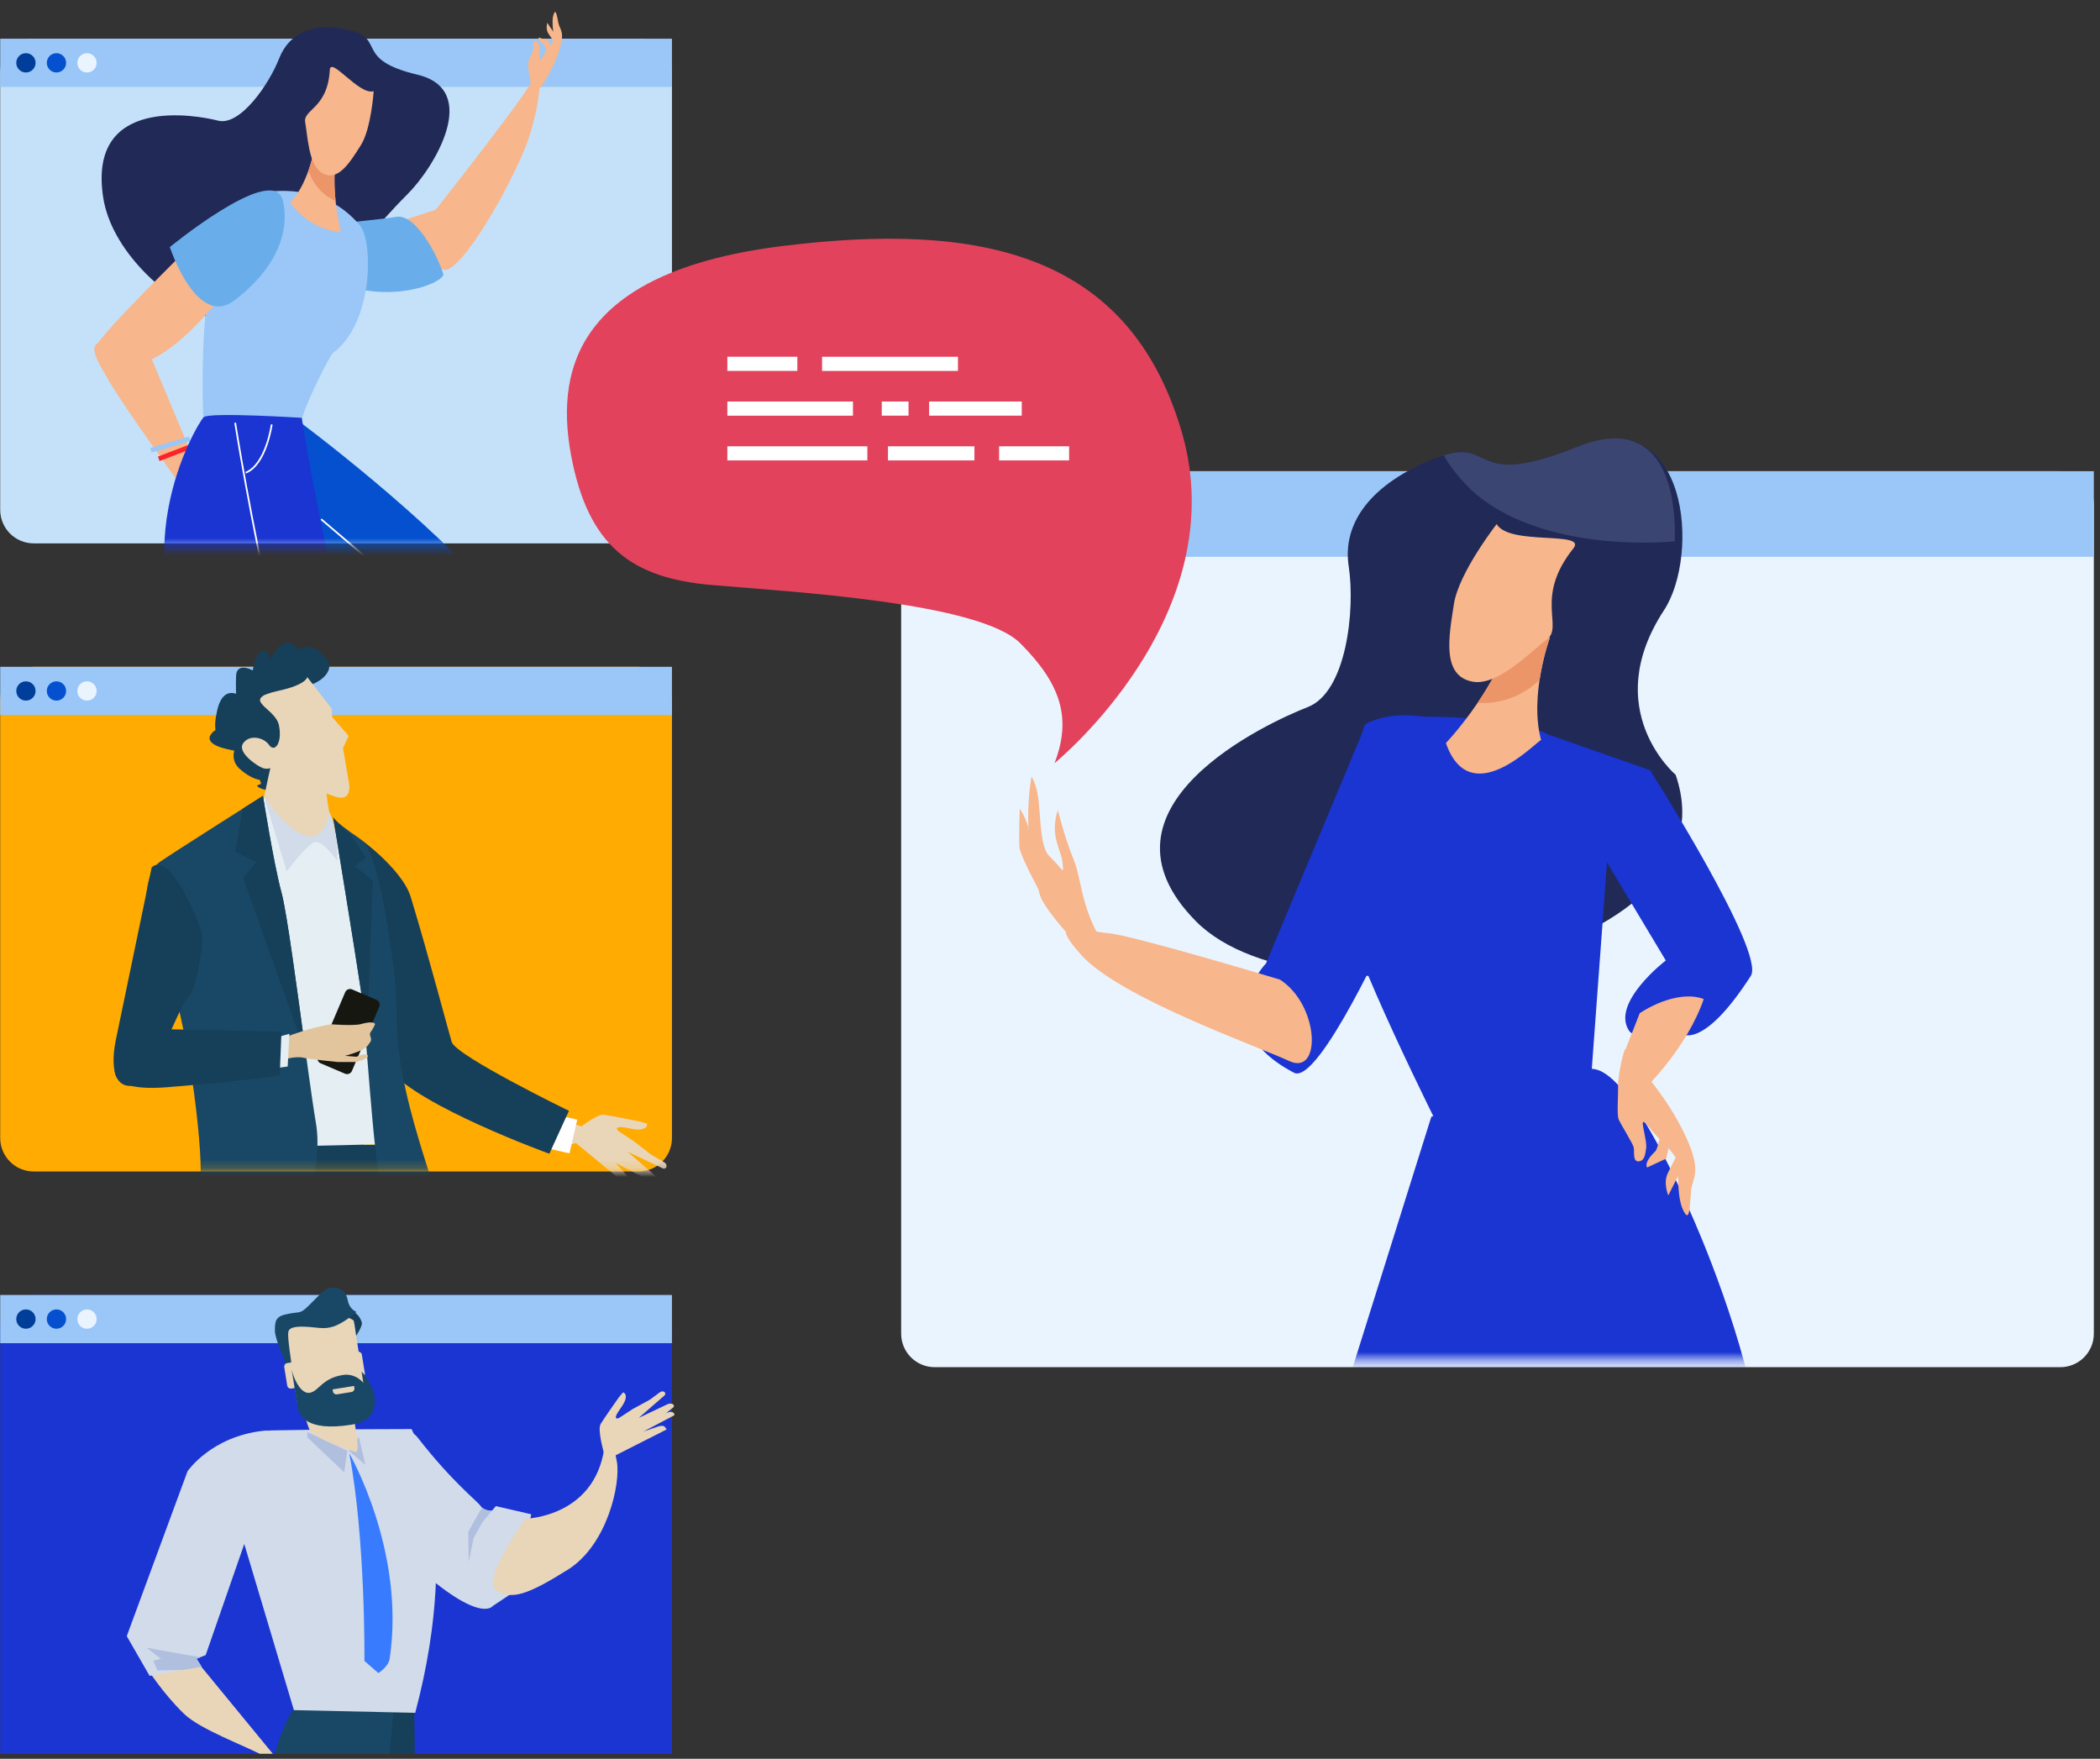 <svg xmlns="http://www.w3.org/2000/svg" width="240" height="201" viewBox="0 0 240 201" fill="none">
  <rect x="0" y="0" width="240" height="201" fill="#333333" stroke="none"/>
  <g clip-path="url(#clip0_9396_8899)">
    <path d="M235.467 53.852H106.819C104.704 53.852 102.99 55.566 102.99 57.68V152.417C102.99 154.531 104.704 156.245 106.819 156.245H235.467C237.581 156.245 239.295 154.531 239.295 152.417V57.68C239.295 55.566 237.581 53.852 235.467 53.852Z" fill="#EAF4FE"/>
    <path d="M239.295 53.852H102.99V63.634H239.295V53.852Z" fill="#9AC7F7"/>
    <path d="M110.168 58.746C110.168 59.824 109.29 60.702 108.209 60.702C107.125 60.702 106.253 59.824 106.253 58.746C106.253 57.662 107.128 56.787 108.209 56.787C109.286 56.787 110.168 57.662 110.168 58.746Z" fill="#003E99"/>
    <path d="M116.359 58.746C116.359 59.824 115.484 60.702 114.403 60.702C113.322 60.702 112.45 59.824 112.45 58.746C112.45 57.662 113.325 56.787 114.403 56.787C115.484 56.787 116.359 57.662 116.359 58.746Z" fill="#0450CF"/>
    <path d="M122.556 58.746C122.556 59.824 121.678 60.702 120.597 60.702C119.516 60.702 118.641 59.824 118.641 58.746C118.641 57.662 119.516 56.787 120.597 56.787C121.678 56.787 122.556 57.662 122.556 58.746Z" fill="#EAF4FE"/>
    <path d="M72.967 4.424H3.852C1.738 4.424 0.024 6.138 0.024 8.252V58.269C0.024 60.383 1.738 62.097 3.852 62.097H72.967C75.082 62.097 76.796 60.383 76.796 58.269V8.252C76.796 6.138 75.082 4.424 72.967 4.424Z" fill="#C5E1F9"/>
    <path d="M76.796 4.424H0.024V9.934H76.796V4.424Z" fill="#9AC7F7"/>
    <path d="M4.066 7.183C4.066 7.79 3.572 8.284 2.961 8.284C2.35 8.284 1.859 7.79 1.859 7.183C1.859 6.572 2.35 6.078 2.961 6.078C3.572 6.078 4.066 6.572 4.066 7.183Z" fill="#003E99"/>
    <path d="M7.556 7.183C7.556 7.79 7.062 8.284 6.451 8.284C5.843 8.284 5.349 7.79 5.349 7.183C5.349 6.572 5.843 6.078 6.451 6.078C7.062 6.078 7.556 6.572 7.556 7.183Z" fill="#0450CF"/>
    <path d="M11.045 7.183C11.045 7.79 10.551 8.284 9.94 8.284C9.329 8.284 8.839 7.79 8.839 7.183C8.839 6.572 9.333 6.078 9.94 6.078C10.551 6.078 11.045 6.572 11.045 7.183Z" fill="#EAF4FE"/>
    <path d="M72.967 76.207H3.852C1.738 76.207 0.024 77.921 0.024 80.035V130.052C0.024 132.166 1.738 133.88 3.852 133.88H72.967C75.082 133.88 76.796 132.166 76.796 130.052V80.035C76.796 77.921 75.082 76.207 72.967 76.207Z" fill="#FFAB01"/>
    <path d="M76.796 76.207H0.024V81.718H76.796V76.207Z" fill="#9AC7F7"/>
    <path d="M4.066 78.967C4.066 79.574 3.572 80.068 2.961 80.068C2.35 80.068 1.86 79.574 1.86 78.967C1.86 78.356 2.35 77.865 2.961 77.865C3.572 77.862 4.066 78.356 4.066 78.967Z" fill="#003E99"/>
    <path d="M7.555 78.967C7.555 79.574 7.061 80.068 6.451 80.068C5.843 80.068 5.349 79.574 5.349 78.967C5.349 78.356 5.843 77.865 6.451 77.865C7.061 77.862 7.555 78.356 7.555 78.967Z" fill="#0450CF"/>
    <path d="M11.045 78.967C11.045 79.574 10.551 80.068 9.941 80.068C9.33 80.068 8.839 79.574 8.839 78.967C8.839 78.356 9.333 77.865 9.941 77.865C10.551 77.862 11.045 78.356 11.045 78.967Z" fill="#EAF4FE"/>
    <path d="M72.967 147.994H3.852C1.738 147.994 0.024 149.708 0.024 151.822V201.839C0.024 203.953 1.738 205.667 3.852 205.667H72.967C75.082 205.667 76.796 203.953 76.796 201.839V151.822C76.796 149.708 75.082 147.994 72.967 147.994Z" fill="#1A35D2"/>
    <path d="M76.796 147.994H0.024V153.505H76.796V147.994Z" fill="#9AC7F7"/>
    <path d="M4.066 150.749C4.066 151.357 3.572 151.851 2.961 151.851C2.35 151.851 1.859 151.357 1.859 150.749C1.859 150.139 2.35 149.645 2.961 149.645C3.572 149.645 4.066 150.139 4.066 150.749Z" fill="#003E99"/>
    <path d="M7.555 150.749C7.555 151.357 7.061 151.851 6.451 151.851C5.843 151.851 5.349 151.357 5.349 150.749C5.349 150.139 5.843 149.645 6.451 149.645C7.061 149.645 7.555 150.139 7.555 150.749Z" fill="#0450CF"/>
    <path d="M11.045 150.749C11.045 151.357 10.551 151.851 9.94 151.851C9.329 151.851 8.839 151.357 8.839 150.749C8.839 150.139 9.333 149.645 9.94 149.645C10.551 149.645 11.045 150.139 11.045 150.749Z" fill="#EAF4FE"/>
    <mask id="mask0_9396_8899" style="mask-type:luminance" maskUnits="userSpaceOnUse" x="110" y="44" width="104" height="112">
      <path d="M213.783 44.287H110.817V155.382H213.783V44.287Z" fill="white"/>
    </mask>
    <g mask="url(#mask0_9396_8899)">
      <path d="M191.501 88.548C191.501 88.548 182.723 81.099 190.18 69.724C194.314 63.417 192.986 45.928 180.215 51.082C167.444 56.236 171.119 49.555 163.91 52.42C156.697 55.285 153.382 59.753 154.137 64.714C154.896 69.676 153.894 79.081 149.464 80.804C145.034 82.523 123.746 92.22 136.686 105.293C149.628 118.366 198.936 109.987 191.501 88.548Z" fill="#212957"/>
      <path d="M180.215 51.081C168.144 55.95 170.758 50.258 164.997 52.032C165.653 53.199 166.565 54.4 167.784 55.631C172.721 60.62 182.106 62.566 191.401 61.876C191.614 54.746 189.294 47.417 180.215 51.081Z" fill="#3B4572"/>
      <path d="M184.319 89.611L181.111 133.113L164.905 129.771C164.905 129.771 153.736 107.595 153.736 103.443C153.736 102.643 155.067 83.229 156.128 82.697C159.106 81.208 162.242 81.898 162.778 81.898C172.351 81.898 176.606 83.757 176.606 83.757L184.319 89.611Z" fill="#1A35D2"/>
      <path d="M163.573 127.644L146.551 181.903C146.551 181.903 172.615 192.54 192.832 186.69C213.046 180.839 192.832 137.749 192.832 137.749C192.832 137.749 186.982 123.918 182.727 122.322C178.468 120.73 163.573 127.644 163.573 127.644Z" fill="#1A35D2"/>
      <path d="M156.124 82.695L144.691 110.091C144.691 110.091 137.773 117.272 147.879 122.594C150.713 124.084 159.047 105.572 159.047 105.572L156.124 82.695Z" fill="#1A35D2"/>
      <path d="M174.354 83.033L190.375 109.766C190.375 109.766 184.055 114.615 186.182 117.803C186.992 119.024 192.032 118.07 192.032 118.07C192.032 118.07 194.431 120.321 200.092 111.53C201.829 108.84 188.577 88.019 188.577 88.019L174.354 83.033Z" fill="#1A35D2"/>
      <path d="M192.266 133.434L190.663 136.612C190.663 136.612 190.039 135.191 190.615 134.049C191.113 133.064 191.724 131.859 191.724 131.859L192.266 133.434Z" fill="#F7B68B"/>
      <path d="M190.918 130.139L190.437 132.403L188.251 133.422C188.251 133.422 187.751 132.939 189.188 131.563C189.507 131.247 189.943 128.742 189.943 128.742L190.918 130.139Z" fill="#F7B68B"/>
      <path d="M186.676 121.279C186.676 121.279 190.039 124.576 192.362 129.264C194.688 133.947 193.409 134.496 193.261 136.102C193.12 137.711 193.148 139.98 192.341 138.26C191.535 136.538 191.95 133.395 191.576 132.479C191.199 131.566 190.008 130.609 189.051 129.511C188.097 128.409 187.538 127.531 187.819 128.958C188.107 130.386 188.203 130.863 188.111 131.374C188.025 131.885 187.949 132.691 187.263 132.726C186.57 132.76 186.81 131.624 186.714 131.151C186.621 130.677 185.215 128.478 184.992 127.929C184.765 127.38 184.947 125.369 184.923 124.089C184.913 123.458 185.125 121.948 185.499 120.565C185.884 119.145 185.719 120.178 186.676 121.279Z" fill="#F7B68B"/>
      <path d="M146.283 111.952C146.283 111.952 129.188 106.805 126.608 106.643C124.028 106.479 119.186 104.293 123.599 109.169C128.011 114.045 143.641 119.538 147.347 121.261C151.056 122.983 150.806 114.878 146.283 111.952Z" fill="#F7B68B"/>
      <path d="M173.027 71.344C173.895 66.176 177.11 72.919 177.11 72.919C177.11 72.919 174.735 79.479 176.125 84.561C175.411 84.911 168.01 92.8 165.248 84.925C169.506 80.258 172.46 74.737 173.027 71.344Z" fill="#F7B68B"/>
      <path d="M175.954 77.688C174.849 78.758 173.517 79.561 171.99 79.993C170.954 80.285 169.908 80.385 168.875 80.316C171.143 76.967 172.642 73.656 173.027 71.34C173.895 66.172 177.11 72.915 177.11 72.915C177.11 72.915 176.365 74.98 175.954 77.688Z" fill="#EC9568"/>
      <path d="M171.047 59.897C171.047 59.897 166.717 65.435 166.161 69.034C165.605 72.633 164.703 77.221 168.271 77.9C171.129 78.443 174.763 74.617 176.777 73.09C178.733 71.601 175.302 68.32 179.811 62.676C181.44 60.634 172.502 62.398 171.047 59.897Z" fill="#F7B68B"/>
      <path d="M187.4 115.784L185.585 120.416L188.114 124.273C188.114 124.273 192.836 119.679 194.712 114.175C192.911 113.458 190.084 114.051 187.4 115.784Z" fill="#F7B68B"/>
      <path d="M128.06 110.404C123.445 105.26 123.819 100.971 122.721 98.285C121.623 95.598 120.905 92.561 120.895 92.592C119.91 95.519 121.345 97.231 121.441 98.638C121.537 100.045 121.667 99.54 119.9 97.821C118.898 96.843 118.932 93.529 118.682 91.384C118.459 89.531 117.883 88.756 117.883 88.756C117.883 88.756 117.378 91.587 117.539 94.496C117.732 98.007 118.62 101.76 118.946 102.553C119.536 103.998 122.515 107.535 125.013 109.718C127.823 112.188 131.385 114.11 128.06 110.404Z" fill="#F7B68B"/>
      <path d="M119.276 102.747C119.276 102.747 116.661 98.001 116.52 96.889C116.414 96.114 116.541 92.394 116.541 92.394C116.541 92.394 117.646 94.062 117.677 95.558C117.711 97.054 119.276 102.747 119.276 102.747Z" fill="#F7B68B"/>
    </g>
    <mask id="mask1_9396_8899" style="mask-type:luminance" maskUnits="userSpaceOnUse" x="7" y="-8" width="67" height="71">
      <path d="M73.224 -7.211H7.237V62.441H73.224V-7.211Z" fill="white"/>
    </mask>
    <g mask="url(#mask1_9396_8899)">
      <path d="M38.606 31.189C38.606 31.189 43.351 25.387 46.525 22.241C49.696 19.094 54.987 10.272 47.709 8.536C40.428 6.8 44.096 4.467 39.999 3.461C35.902 2.459 33.064 3.712 31.901 6.683C30.738 9.655 27.44 14.424 24.935 13.789C22.43 13.148 9.958 10.859 11.797 22.587C13.626 34.319 35.442 45.522 38.606 31.189Z" fill="#212957"/>
      <path d="M45.423 25.355C45.423 25.355 51.112 23.718 52.704 22.734C54.296 21.756 54.042 24.546 52.787 26.968C51.534 29.387 50.632 32.029 48.281 31.065C45.928 30.097 43.985 25.695 45.423 25.355Z" fill="#F7B68B"/>
      <path d="M48.285 25.902C48.285 25.902 58.585 12.852 60.349 10.011C62.113 7.17 61.955 10.691 60.6 15.258C59.244 19.828 52.653 31.556 50.656 30.812C48.655 30.067 42.661 27.827 48.285 25.902Z" fill="#F7B68B"/>
      <path d="M31.91 27.313C30.809 25.985 41.741 25.381 45.289 24.781C47.492 24.407 49.962 29.091 50.659 31.294C51.036 32.495 39.946 36.969 31.91 27.313Z" fill="#69AEEB"/>
      <path d="M23.274 48.463C23.274 48.463 21.679 22.186 30.188 21.953C30.94 21.932 36.948 20.735 41.151 25.779C42.62 27.549 42.761 36.906 37.984 40.4C37.819 40.52 35.143 45.516 34.491 47.938C33.517 51.548 23.274 48.463 23.274 48.463Z" fill="#9AC7F7"/>
      <path d="M21.239 28.626C21.239 28.626 11.484 38.217 11.137 39.383C10.791 40.55 15.22 46.682 25.532 33.568C31.2 26.362 21.239 28.626 21.239 28.626Z" fill="#F7B68B"/>
      <path d="M38.705 16.862C39.741 13.791 36.018 16.533 36.018 16.533C36.018 16.533 35.401 20.805 33.16 23.172C33.448 23.57 33.778 23.951 34.145 24.305C35.548 25.657 37.284 26.404 38.986 26.542C38.026 22.75 38.022 18.876 38.705 16.862Z" fill="#F7B68B"/>
      <path d="M35.256 19.472C35.544 20.378 36.038 21.209 36.745 21.888C37.226 22.351 37.768 22.712 38.351 22.976C38.094 20.485 38.238 18.244 38.705 16.868C39.741 13.797 36.018 16.539 36.018 16.539C36.018 16.539 35.822 17.877 35.256 19.472Z" fill="#EC9568"/>
      <path d="M42.706 10.42C42.706 10.42 42.421 14.747 41.23 16.61C40.036 18.473 38.605 20.927 36.745 19.732C35.256 18.779 35.163 15.522 34.879 13.985C34.601 12.489 37.442 12.444 37.692 7.997C37.782 6.392 41.059 10.941 42.706 10.42Z" fill="#F7B68B"/>
      <path d="M17.101 40.464L22.553 53.468L26.475 58.564L27.697 60.595L27.371 65.42C27.371 65.42 27.168 65.499 26.928 65.049C26.877 64.953 26.846 65.519 26.846 65.519C26.846 65.519 25.94 65.43 25.528 62.808C25.483 62.52 25.346 63.944 25.346 63.944C25.346 63.944 25.137 64.061 24.667 63.073C24.512 62.743 24.615 62.263 24.361 61.786C24.094 61.292 23.49 60.118 23.037 59.508C22.584 58.897 22.025 58.557 21.349 57.579C20.477 56.306 20.439 55.163 20.439 55.163C20.439 55.163 14.243 46.592 12.558 43.71C10.877 40.828 10.063 39.554 11.587 38.975C13.11 38.398 17.101 40.464 17.101 40.464Z" fill="#F7B68B"/>
      <path d="M21.675 50.154L17.238 51.455" stroke="#9AC7F7" stroke-width="0.538" stroke-miterlimit="10"/>
      <path d="M21.99 50.963L18.14 52.435" stroke="#FD2227" stroke-width="0.538" stroke-miterlimit="10"/>
      <path d="M27.144 61.422C27.144 61.422 27.203 63.542 27.288 64.661L27.371 65.423C27.371 65.423 27.168 65.502 26.928 65.052L26.997 62.197L26.015 60.152L27.144 61.422Z" fill="#EC9568"/>
      <path d="M25.102 60.492L26.036 62.215C26.036 62.215 25.981 63.872 26.235 65.008C25.981 64.627 25.706 63.965 25.524 62.808C25.521 62.788 25.517 62.777 25.511 62.774L25.638 62.091L25.102 60.492Z" fill="#EC9568"/>
      <path d="M63.516 4.038L62.542 2.607C62.542 2.607 62.329 3.331 62.679 3.846C62.981 4.292 63.351 4.834 63.351 4.834L63.516 4.038Z" fill="#F7B68B"/>
      <path d="M63.074 5.712L62.703 4.648L61.581 4.291C61.581 4.291 61.371 4.555 62.154 5.132C62.325 5.262 62.689 6.442 62.689 6.442L63.074 5.712Z" fill="#F7B68B"/>
      <path d="M61.584 10.251C61.584 10.251 62.998 8.45 63.825 6.041C64.652 3.636 64.003 3.454 63.832 2.685C63.664 1.917 63.533 0.822 63.252 1.7C62.971 2.582 63.368 4.072 63.245 4.538C63.121 5.005 62.607 5.54 62.216 6.13C61.824 6.72 61.608 7.18 61.656 6.473C61.704 5.767 61.718 5.53 61.646 5.29C61.567 5.049 61.485 4.662 61.152 4.689C60.819 4.717 61.004 5.248 60.987 5.482C60.97 5.719 60.431 6.865 60.359 7.143C60.284 7.424 60.496 8.381 60.565 8.999C60.599 9.304 60.798 10.018 61.066 10.663C61.33 11.332 61.19 10.841 61.584 10.251Z" fill="#F7B68B"/>
      <path d="M32.226 22.615C32.226 22.615 34.511 28.431 26.805 34.319C22.485 37.62 19.41 28.235 19.41 28.235C19.41 28.235 30.713 18.971 32.226 22.615Z" fill="#69AEEB"/>
      <path d="M28.514 102.21L30.813 100.632L30.456 99.166L55.409 80.919C55.409 80.919 63.503 76.513 57.258 68.999C49.184 59.285 34.121 48.119 34.121 48.119C34.121 48.119 26.263 50.456 25.803 53.496C24.657 61.114 46.903 75.961 46.903 75.961C46.903 75.961 36.962 80.377 27.049 95.766C24.829 99.208 24.554 99.722 24.554 99.722L28.514 102.21Z" fill="#0450CF"/>
      <path d="M36.697 59.332L54.698 74.677C54.698 74.677 30.336 92.9 26.507 100.168" stroke="white" stroke-width="0.197" stroke-miterlimit="10"/>
      <path d="M34.488 47.751C34.488 47.751 42.541 100.597 61.036 129.735C62.854 132.6 63.174 133.389 63.174 133.389L58.648 136.327L57.289 133.962C57.289 133.962 38.592 112.194 37.545 107.545C36.499 102.892 36.475 94.105 24.578 79.34C12.682 64.575 22.622 48.276 23.278 47.679C23.933 47.079 34.488 47.751 34.488 47.751Z" fill="#1A35D2"/>
      <path d="M26.877 48.318C26.877 48.318 33.699 92.157 44.03 109.152C54.358 126.15 60.651 135.223 60.651 135.223" stroke="white" stroke-width="0.197" stroke-miterlimit="10"/>
      <path d="M31.053 48.506C31.053 48.506 30.429 53.083 28.082 54.023" stroke="white" stroke-width="0.197" stroke-miterlimit="10"/>
    </g>
    <mask id="mask2_9396_8899" style="mask-type:luminance" maskUnits="userSpaceOnUse" x="3" y="72" width="78" height="62">
      <path d="M80.958 72.695H3.277V133.817H80.958V72.695Z" fill="white"/>
    </mask>
    <g mask="url(#mask2_9396_8899)">
      <path d="M55.353 123.6C55.353 123.6 59.001 126.544 67.504 129.042C70.376 129.886 67.72 130.017 64.951 130.874C62.182 131.729 56.119 128.716 51.754 124.482C49.929 122.711 55.353 123.6 55.353 123.6Z" fill="#E9D6B8"/>
      <path d="M65.678 129.338C65.678 129.338 68.139 127.269 69.034 127.396C69.93 127.516 73.159 128.182 73.159 128.182L73.965 128.426C73.965 128.426 74.126 129.431 71.961 128.961C69.796 128.491 70.692 129.277 70.692 129.277L72.438 130.423L74.463 131.987L75.458 132.567C75.458 132.567 76.051 132.859 76.127 133.044C76.336 133.583 75.818 133.559 75.818 133.559L71.724 131.62L74.933 134.413C74.933 134.413 75.276 134.839 75.115 135.093C74.96 135.329 74.819 135.22 74.819 135.22L70.362 132.914L71.834 134.54C71.834 134.54 72.16 134.966 72.013 135.22C71.851 135.498 71.817 135.576 71.817 135.576L65.184 130.104L65.678 129.338Z" fill="#E9D6B8"/>
      <path d="M61.98 131.095L65.081 131.812L65.97 127.955L62.865 127.238L61.98 131.095Z" fill="white"/>
      <path d="M39.711 94.975C39.711 94.975 40.311 97.685 41.217 110.632C41.752 118.314 42.343 119.601 44.377 122.13C47.864 126.464 62.783 131.851 62.783 131.851L65.02 126.951C65.02 126.951 52.142 120.678 51.624 119.086C51.367 118.297 49.047 109.427 46.937 102.499C45.938 99.223 40.555 95.252 39.711 94.975Z" fill="#163F59"/>
      <path d="M30.058 79.456C30.058 79.456 33.541 79.466 34.516 78.059C35.487 76.656 32.35 77.342 33.857 78.176C35.367 79.01 38.427 77.037 37.443 75.51C36.458 73.98 35.058 73.407 33.833 74.45C32.611 75.493 33.716 75.932 34.131 74.978C34.543 74.024 32.392 71.962 30.988 75.27C29.585 78.578 30.505 78.746 30.899 76.601C31.297 74.457 29.856 73.239 29.07 75.788C28.285 78.337 29.904 79.429 30.192 78.293C30.48 77.157 27.059 75.098 26.984 77.226C26.909 79.353 26.915 81.889 28.518 81.789C30.12 81.69 25.931 76.478 24.839 81.11C23.748 85.742 26.582 84.126 26.61 83.1C26.641 82.074 21.295 84.418 25.683 85.543C30.072 86.669 28.322 84.998 28.593 83.941C28.868 82.884 25.138 85.917 27.461 87.931C29.784 89.945 31.791 89.362 31.177 87.111C30.563 84.857 28.247 86.254 29.173 88.089C30.1 89.925 29.883 89.503 29.444 89.74C29.005 89.976 31.963 91.174 32.471 89.287C32.978 87.4 32.828 79.888 30.058 79.456Z" fill="#163F59"/>
      <path d="M35.116 77.381L37.896 80.973L37.954 81.934L39.852 84.11L39.2 85.492L39.886 89.5C39.886 89.5 40.335 91.737 38.256 91.024C37.161 90.65 37.316 90.65 37.316 90.65C37.316 90.65 37.714 95.231 38.98 96.099C40.246 96.967 37.738 97.512 37.302 98.15C36.907 98.73 35.71 98.428 34.502 98.394C32.351 98.332 30.971 98.85 30.066 98.971C29.407 99.056 29.225 97.327 29.293 95.951C29.362 94.589 30.896 87.778 30.896 87.778C30.896 87.778 30.546 87.949 30.024 87.774C29.503 87.599 27.094 86.045 27.767 84.981C28.439 83.918 30.127 84.226 30.752 85.136C31.376 86.041 32.292 84.943 31.881 82.888C31.469 80.829 27.218 79.954 31.898 78.928C35.034 78.235 35.116 77.381 35.116 77.381Z" fill="#E9D6B8"/>
      <path d="M41.855 133.481C41.855 133.481 35.953 151.341 35.651 158.457C35.349 165.57 36.708 175.864 36.56 177.075C36.41 178.287 40.496 210.376 40.496 210.376L38.527 212.799C38.527 212.799 31.564 209.165 31.262 208.108C30.961 207.048 29.142 186.161 28.538 182.377C27.934 178.592 27.025 171.324 27.025 169.358C27.025 167.392 22.029 139.842 24.3 133.94C26.572 128.039 37.017 130.461 37.017 130.461L41.556 130.612L41.855 133.481Z" fill="#163F59"/>
      <path d="M34.893 137.416C34.893 137.416 44.73 171.472 44.885 173.743C45.036 176.015 42.311 204.319 42.311 204.319L48.971 209.164L53.058 176.015C53.058 176.015 53.209 172.23 52.756 168.294C52.303 164.359 46.549 130.907 46.549 130.907L38.527 130.756L34.893 137.416Z" fill="#163F59"/>
      <path d="M44.127 130.757L30.806 131.059L28.837 92.611L30.199 91.098C30.199 91.098 33.682 96.245 34.742 96.245C35.799 96.245 37.466 95.792 37.768 95.184C38.07 94.58 40.04 95.184 40.795 101.241C41.553 107.297 44.127 130.757 44.127 130.757Z" fill="#E4EEF3"/>
      <path d="M37.617 92.765C37.617 92.765 37.316 96.248 34.893 95.49C32.471 94.731 30.199 91.098 30.199 91.098L32.772 99.573C32.772 99.573 35.041 96.547 35.95 96.245C36.859 95.943 38.523 98.362 38.523 98.362C38.523 98.362 38.678 94.735 37.617 92.765Z" fill="#D1DBEA"/>
      <path d="M30.051 90.951C30.051 90.951 19.757 97.46 18.244 98.517C16.731 99.577 15.671 104.117 18.395 109.264C21.119 114.411 22.935 128.939 22.935 133.633C22.935 138.324 23.995 146.346 23.995 146.346C23.995 146.346 30.048 145.437 32.168 143.169C34.289 140.897 37.013 133.633 36.104 128.335C35.195 123.037 33.078 105.328 32.168 101.997C31.262 98.668 30.051 90.951 30.051 90.951Z" fill="#194866"/>
      <path d="M38.074 93.373C38.074 93.373 40.647 109.116 41.251 113.203C41.855 117.289 42.613 132.123 43.522 135.153C44.432 138.179 47.307 142.568 48.518 143.933C49.73 145.295 50.032 143.48 50.79 141.36C51.548 139.239 45.513 126.808 45.365 116.97C45.283 111.82 44.929 110.149 44.603 107.984C44.253 105.637 43.087 97.374 41.357 96.073C39.731 94.852 38.224 93.826 38.074 93.373Z" fill="#194866"/>
      <path d="M32.168 101.998C32.793 104.28 33.98 113.308 34.961 120.473L27.78 100.334L29.296 98.519L26.874 97.308C26.874 97.308 27.447 94.154 27.759 92.405C29.111 91.547 30.055 90.953 30.055 90.953C30.055 90.953 31.262 98.667 32.168 101.998Z" fill="#163F59"/>
      <path d="M38.074 93.373C38.142 93.576 39.017 94.468 40.129 95.473L41.858 98.064L40.496 98.973L42.613 100.637L41.889 119.818C41.659 116.994 41.447 114.527 41.251 113.199C40.647 109.112 38.074 93.373 38.074 93.373Z" fill="#163F59"/>
      <path d="M17.335 99.124L13.248 118.802C13.248 118.802 12.037 123.949 14.761 124.1C17.486 124.251 20.361 115.017 21.421 114.108C22.482 113.199 23.24 108.055 23.086 106.844C22.938 105.633 19.455 97.154 17.335 99.124Z" fill="#163F59"/>
      <path d="M36.327 120.726C36.193 121.035 36.337 121.388 36.646 121.518L39.429 122.706C39.738 122.836 40.095 122.692 40.222 122.387L43.348 115.054C43.481 114.745 43.337 114.392 43.029 114.261L40.242 113.074C39.937 112.944 39.58 113.084 39.45 113.393L36.327 120.726Z" fill="#161711"/>
      <path d="M32.474 118.647C32.474 118.647 32.676 118.445 34.595 117.841C36.513 117.237 37.851 117.058 37.851 117.058C37.851 117.058 40.455 117.261 41.255 117.034C42.768 116.605 42.871 117.034 42.871 117.034C42.871 117.034 42.669 117.539 42.367 117.944C42.065 118.349 42.669 118.651 42.264 119.155C41.859 119.659 42.367 119.155 41.859 119.659C41.354 120.164 39.436 120.668 39.436 120.668L40.75 120.768C40.75 120.768 41.557 120.363 41.962 120.565C42.367 120.768 41.354 121.169 41.354 121.169L40.647 121.372H38.63C38.63 121.372 35.504 121.07 34.595 120.867C33.685 120.665 32.172 121.169 32.172 121.169L32.474 118.647Z" fill="#E2C59C"/>
      <path d="M31.465 122.08L32.879 121.881L33.078 118.145L31.262 118.649L31.465 122.08Z" fill="#E4EEF3"/>
      <path d="M14.157 120.01C14.157 120.01 9.71 125.01 19.153 124.248C28.538 123.493 31.969 122.886 31.969 122.886L32.168 117.89L17.184 117.588L14.157 120.01Z" fill="#163F59"/>
    </g>
    <mask id="mask3_9396_8899" style="mask-type:luminance" maskUnits="userSpaceOnUse" x="8" y="138" width="74" height="67">
      <path d="M81.05 138.805H8.79V204.442H81.05V138.805Z" fill="white"/>
    </mask>
    <g mask="url(#mask3_9396_8899)">
      <path d="M40.749 167.045C40.749 167.045 38.028 170.041 46.404 177.95C54.78 185.862 56.307 183.546 56.307 183.546L58.839 181.862L60.713 173.057L56.671 172.12L56.231 172.638C56.231 172.638 55.36 172.724 54.924 172.103C54.488 171.485 51.712 169.403 47.715 164.262C45.869 161.898 41.268 166.462 40.749 167.045Z" fill="#D1DBEA"/>
      <path d="M60.043 173.563C60.043 173.563 68.488 173.412 69.164 164.614C69.366 161.999 70.032 164.528 70.495 167.026C70.955 169.524 69.411 176.558 64.899 179.386C60.386 182.213 58.458 182.906 56.715 181.753C54.968 180.604 60.043 173.563 60.043 173.563Z" fill="#E9D6B8"/>
      <path d="M47.348 195.284L47.667 225.566L41.264 229.1C41.264 229.1 37.425 221.877 36.944 212.654C36.742 208.738 36.639 199.958 38.828 196.969C41.803 192.924 47.348 195.284 47.348 195.284Z" fill="#163F59"/>
      <path d="M45.014 195.284L43.971 205.766L41.127 217.134L38.097 227.758L27.285 257.25L24.138 257.507C24.138 257.507 24.536 235.368 28.376 228.911C30.411 225.493 30.407 217.913 31.344 209.747C31.512 208.275 30.682 204.953 30.812 203.612C31.344 198.321 34.068 194.357 34.068 194.357L45.014 195.284Z" fill="#194866"/>
      <path d="M47.454 195.746L33.588 195.44L27.666 175.611C27.666 175.611 23.823 163.622 31.186 163.467C38.546 163.316 47.032 163.316 47.032 163.316C47.032 163.316 53.109 174.496 47.454 195.746Z" fill="#D1DBEA"/>
      <path d="M22.574 189.953L31.355 200.642C31.355 200.642 31.035 202.199 30.332 201.372C30.246 201.276 30.672 200.961 30.137 200.666C27.978 199.489 22.914 197.677 21.033 195.862C18.57 193.477 16.816 190.674 16.816 190.674L22.574 189.953Z" fill="#E9D6B8"/>
      <path d="M39.919 166.098C39.919 166.098 46.37 177.225 44.537 189.537C44.393 190.504 43.237 191.201 43.237 191.201L41.648 189.815C41.655 189.815 41.779 175.877 39.919 166.098Z" fill="#387BFF"/>
      <path d="M39.689 165.802L39.339 168.262L35.122 164.268V163.65L39.689 165.802Z" fill="#B0BFDE"/>
      <path d="M41.017 164.219L41.758 167.417L39.885 165.804L41.017 164.219Z" fill="#B0BFDE"/>
      <path d="M53.52 175.067L54.618 173.081L55.106 172.309C55.562 172.707 56.228 172.641 56.228 172.641L55.133 173.969L54.128 175.771L53.562 178.516L53.52 175.067Z" fill="#B0BFDE"/>
      <path d="M28.331 175.259L23.507 189.148L22.464 189.564L23.044 190.487L17.097 191.523L14.486 186.983L21.434 168.135C21.434 168.135 24.121 164.172 30.102 163.513C34.436 163.033 28.681 174.102 28.331 175.259Z" fill="#D1DBEA"/>
      <path d="M16.737 188.303C16.737 188.303 20.793 189.061 22.921 189.387L22.468 189.569L23.047 190.492L20.989 190.835L17.99 190.9L17.52 189.788L18.398 189.569L16.737 188.303Z" fill="#B0BFDE"/>
      <path d="M34.6 160.684C34.762 161.445 35.039 162.626 35.345 163.315C35.825 164.389 39.987 165.772 40.626 165.927C41.267 166.081 40.468 162.701 40.468 161.933C40.468 161.346 40.09 161.531 40.543 160.684H34.6Z" fill="#E9D6B8"/>
      <path d="M41.71 158.968C41.816 159.627 41.367 160.248 40.712 160.355L35.342 161.216C34.683 161.326 34.065 160.873 33.955 160.214L32.682 152.264C32.576 151.605 33.026 150.984 33.684 150.877L39.051 150.02C39.71 149.913 40.327 150.359 40.437 151.022L41.71 158.968Z" fill="#E9D6B8"/>
      <path d="M40.704 152.657C40.704 152.657 41.301 151.771 41.36 151.277C41.387 151.027 41.01 150.162 40.358 149.908C39.706 149.658 39.311 150.382 39.311 150.382C39.311 150.382 40.351 150.759 40.43 150.948C40.512 151.143 40.704 152.657 40.704 152.657Z" fill="#163F59"/>
      <path d="M32.71 155.927C32.71 155.927 31.409 153.004 31.416 152.084C31.423 151.165 31.423 150.53 32.501 150.252C34.113 149.844 34.189 150.187 34.903 149.562C35.62 148.938 36.858 147.514 37.332 147.315C38.118 146.982 39.446 147.051 39.741 148.584C39.96 149.717 40.722 149.878 40.712 149.926C40.67 150.074 40.393 150.252 39.916 150.595C38.543 151.58 37.672 151.875 36.484 151.758C35.294 151.645 33.06 151.336 32.95 152.225C32.837 153.11 33.348 155.677 33.283 155.893C33.207 156.106 32.933 156.047 32.71 155.927Z" fill="#194866"/>
      <path d="M34.786 158.043C34.82 158.262 34.669 158.468 34.449 158.506L33.29 158.691C33.07 158.726 32.864 158.575 32.826 158.358L32.487 156.241C32.452 156.022 32.6 155.812 32.819 155.778L33.979 155.593C34.199 155.559 34.401 155.706 34.439 155.926L34.786 158.043Z" fill="#E9D6B8"/>
      <path d="M41.696 156.934C41.734 157.158 41.583 157.363 41.363 157.398L40.204 157.583C39.984 157.617 39.778 157.47 39.744 157.25L39.404 155.133C39.37 154.913 39.517 154.708 39.737 154.673L40.897 154.485C41.116 154.454 41.322 154.601 41.356 154.821L41.696 156.934Z" fill="#E9D6B8"/>
      <path d="M33.338 156.545C33.338 156.545 33.839 159.671 34.007 160.717C34.158 161.661 34.865 163.672 40.197 162.814C43.35 162.309 42.863 160.011 42.739 159.249C42.647 158.669 41.71 157.039 41.326 156.758C41.312 156.747 41.532 158.051 41.532 158.051C41.532 158.051 40.674 156.898 39.174 157.139C36.755 157.526 36.433 159.029 35.362 159.177C34.539 159.287 33.708 158.044 33.338 156.545Z" fill="#194866"/>
      <path d="M38.512 159.349L40.166 159.082C40.389 159.047 40.536 158.842 40.502 158.622L40.464 158.389L38.014 158.783L38.052 159.013C38.083 159.236 38.289 159.384 38.512 159.349Z" fill="#E9D6B8"/>
      <path d="M69.038 166.095C69.038 166.095 68.238 163.392 68.653 162.719C69.069 162.043 70.733 159.686 70.733 159.686L71.21 159.123C71.21 159.123 72.075 159.346 70.939 160.918C69.803 162.493 70.747 162.05 70.747 162.05L72.28 161.048L74.246 159.974L75.063 159.377C75.063 159.377 75.502 159.003 75.677 159.01C76.185 159.03 75.986 159.439 75.986 159.439L72.994 162.043L76.357 160.448C76.357 160.448 76.82 160.321 76.964 160.54C77.101 160.746 76.964 160.822 76.964 160.822L73.55 163.591L75.372 162.976C75.372 162.976 75.828 162.867 75.983 163.073C76.147 163.299 76.195 163.357 76.195 163.357L69.477 166.765L69.038 166.095Z" fill="#E9D6B8"/>
      <path d="M73.461 162.581L75.891 161.606C75.891 161.606 76.409 161.325 76.728 161.356C77.095 161.394 77.078 161.733 77.078 161.733L73.547 163.59L73.461 162.581Z" fill="#E9D6B8"/>
    </g>
    <path d="M120.517 87.217C120.517 87.217 141.291 70.382 135.022 49.24C128.962 28.81 111.894 25.36 89.558 28.098C66.791 30.891 63.295 41.409 65.257 51.978C67.215 62.551 72.311 66.072 81.324 66.855C90.337 67.638 111.894 68.813 116.6 73.51C121.3 78.21 122.479 82.127 120.517 87.217Z" fill="#E2425C"/>
    <path d="M99.126 51.004H83.126V52.619H99.126V51.004Z" fill="white"/>
    <path d="M111.363 51.004H101.481V52.619H111.363V51.004Z" fill="white"/>
    <path d="M122.184 51.004H114.184V52.619H122.184V51.004Z" fill="white"/>
    <path d="M109.481 40.773H93.95V42.391H109.481V40.773Z" fill="white"/>
    <path d="M91.126 40.77H83.126V42.387H91.126V40.77Z" fill="white"/>
    <path d="M116.772 45.887H106.184V47.502H116.772V45.887Z" fill="white"/>
    <path d="M103.833 45.887H100.775V47.502H103.833V45.887Z" fill="white"/>
    <path d="M97.481 45.889H83.126V47.507H97.481V45.889Z" fill="white"/>
  </g>
  <defs>
    <clipPath id="clip0_9396_8899">
      <rect width="239.271" height="200" fill="white" transform="translate(0.024 0.434)"/>
    </clipPath>
  </defs>
</svg>
